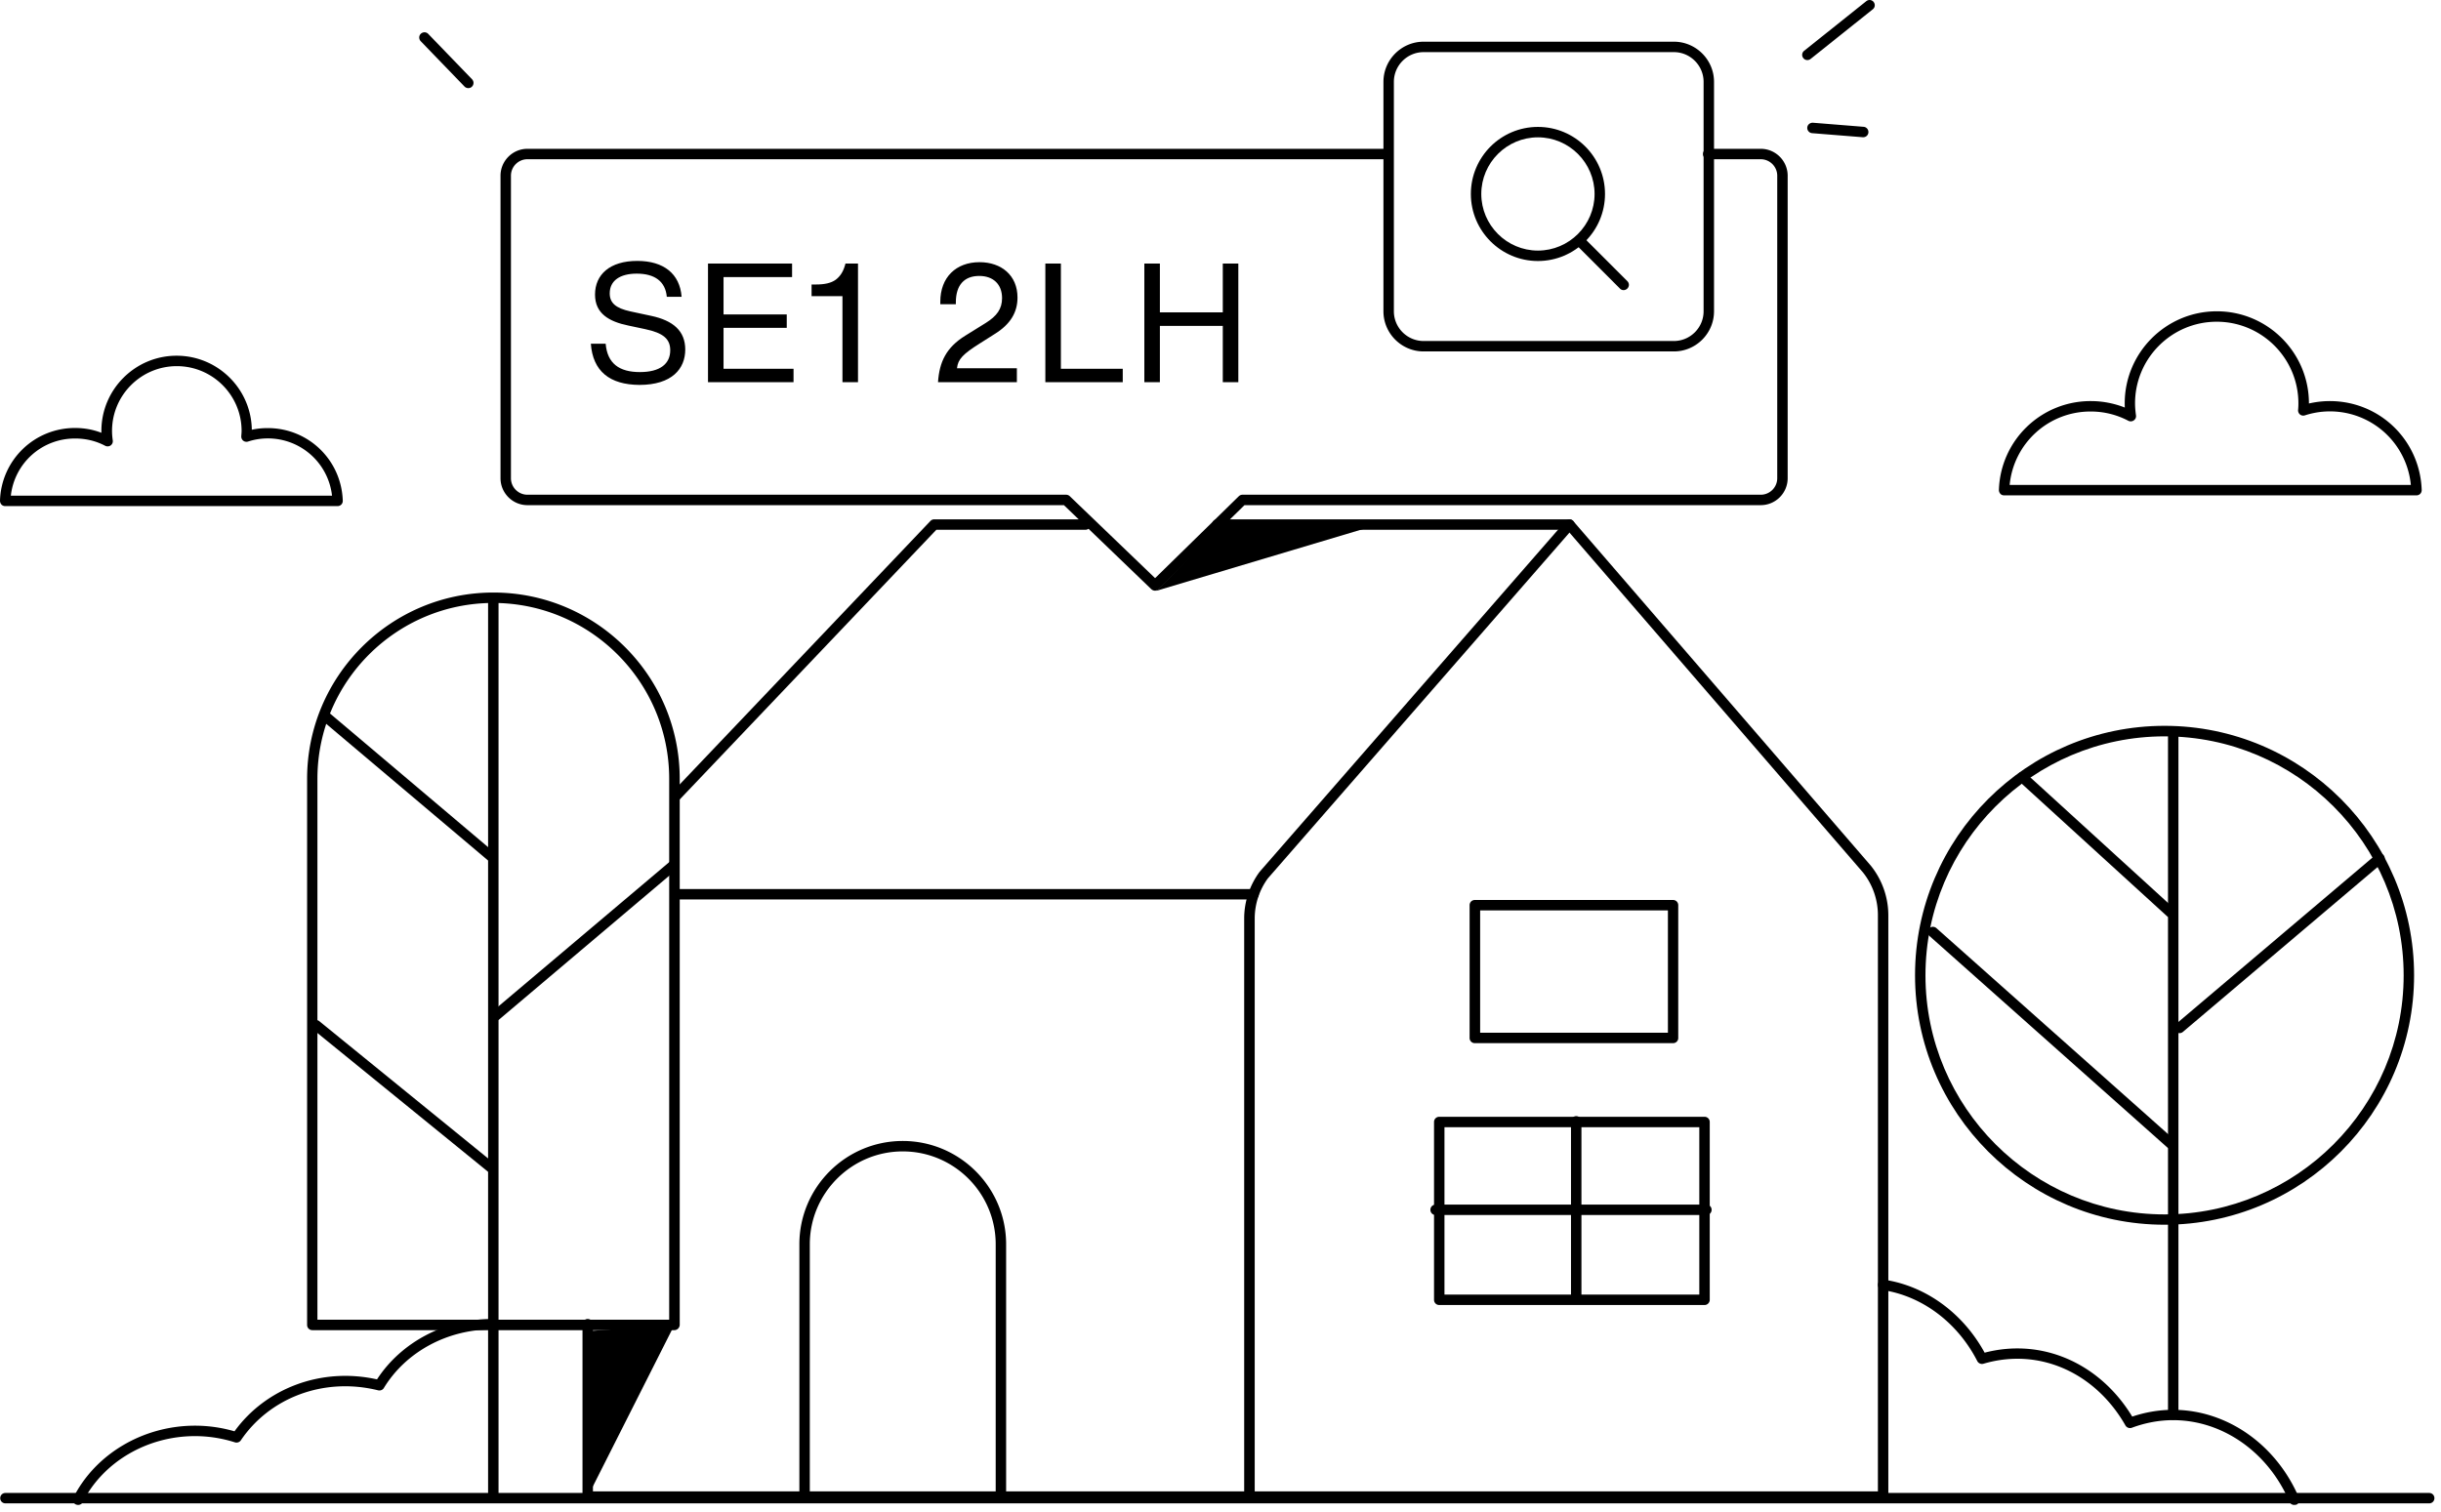<svg xmlns="http://www.w3.org/2000/svg" width="234" height="145" fill="none" viewBox="0 0 234 145"><path fill="#000" d="M207.5 117.439c-13.19 0-23.92-10.73-23.92-23.92S194.31 69.6 207.5 69.6s23.92 10.73 23.92 23.92-10.73 23.92-23.92 23.92m0-46.83c-12.64 0-22.92 10.28-22.92 22.92s10.28 22.92 22.92 22.92 22.92-10.28 22.92-22.92-10.28-22.92-22.92-22.92"/><path fill="#000" d="M208.33 136.129c-.28 0-.5-.22-.5-.5v-65.02c0-.28.22-.5.5-.5s.5.22.5.5v65.02c0 .27-.22.5-.5.5"/><path fill="#000" d="M208.08 87.989c-.12 0-.24-.04-.34-.13l-14.22-12.97c-.2-.19-.22-.5-.03-.71s.5-.22.71-.03l14.22 12.97c.2.19.22.5.03.71-.1.11-.23.16-.37.16m.85 11.08a.506.506 0 0 1-.32-.89l19.17-16.24c.21-.18.53-.15.71.06s.15.53-.06.71l-19.17 16.24q-.15.12-.33.12m-.85 11.08a.46.46 0 0 1-.33-.13l-22.79-20.27a.504.504 0 0 1-.04-.71c.18-.21.5-.22.71-.04l22.79 20.27a.504.504 0 0 1-.34.88m11.85 34.16a.5.5 0 0 1-.46-.3c-2.03-4.76-6.41-7.83-11.15-7.83-1.33 0-2.67.25-3.96.73a.51.51 0 0 1-.61-.22c-2.83-4.98-8.18-7.52-13.61-5.92a.506.506 0 0 1-.59-.25c-1.9-3.71-5.3-6.26-9.1-6.82a.5.5 0 0 1-.42-.57c.04-.27.29-.45.57-.42 3.99.59 7.57 3.19 9.65 7 5.62-1.46 11.11 1.11 14.15 6.13 1.28-.43 2.6-.65 3.92-.65 5.14 0 9.88 3.31 12.07 8.44.11.25-.01.55-.26.66-.07 0-.14.02-.2.02"/><path fill="#000" d="M232.87 144.159H.52c-.28 0-.5-.22-.5-.5s.22-.5.5-.5h232.35c.28 0 .5.22.5.5s-.22.5-.5.5"/><path fill="#000" d="M7.49 144.309c-.08 0-.15-.02-.23-.05a.5.5 0 0 1-.22-.67c2.12-4.18 6.69-6.88 11.65-6.88 1.28 0 2.55.18 3.79.54 2.95-4.08 8.25-6.18 13.66-4.98 2.33-3.58 6.52-5.79 11.03-5.79.28 0 .5.22.5.5s-.22.5-.5.5c-4.29 0-8.26 2.15-10.37 5.61-.11.19-.33.28-.55.23-5.26-1.3-10.43.75-13.16 4.79-.12.18-.35.26-.56.2-1.26-.4-2.55-.6-3.84-.6-4.59 0-8.81 2.48-10.76 6.33-.08.17-.26.27-.44.27m173.03-.3H56.34c-.28 0-.5-.22-.5-.5v-16.53c0-.28.22-.5.5-.5s.5.22.5.5v16.03h123.18v-55.26c0-1.49-.51-2.94-1.44-4.1L150.22 50.8h-33.54c-.28 0-.5-.22-.5-.5s.22-.5.5-.5h33.76a.5.5 0 0 1 .38.17l28.52 33.04a7.62 7.62 0 0 1 1.68 4.74v55.75c0 .28-.23.51-.5.51M64.83 76.79a.504.504 0 0 1-.36-.85l24.72-25.98a.5.5 0 0 1 .36-.16h14.5c.28 0 .5.22.5.5s-.22.5-.5.5H89.76L65.19 76.63a.48.48 0 0 1-.36.16"/><path fill="#000" d="M119.77 143.709c-.28 0-.5-.22-.5-.5v-55.14c0-1.6.53-3.19 1.48-4.47l29.32-33.62c.18-.21.5-.23.71-.05s.23.5.05.71l-29.29 33.59a6.54 6.54 0 0 0-1.26 3.84v55.14c-.01.27-.23.5-.51.5m43.63-18.57h-25.43c-.28 0-.5-.22-.5-.5v-17.05c0-.28.22-.5.5-.5h25.43c.28 0 .5.22.5.5v17.05c0 .27-.22.5-.5.5m-24.93-1h24.43v-16.05h-24.43zm-42.52 19.32c-.28 0-.5-.22-.5-.5v-23.64c0-4.92-4-8.91-8.91-8.91s-8.91 4-8.91 8.91v23.64c0 .28-.22.5-.5.5s-.5-.22-.5-.5v-23.64c0-5.47 4.45-9.91 9.91-9.91s9.91 4.45 9.91 9.91v23.64c0 .28-.22.5-.5.5"/><path fill="#000" d="M110.72 56.639c-.12 0-.25-.05-.35-.14l-8.38-8.06H50.56c-1.42 0-2.58-1.16-2.58-2.58v-29.01c0-1.42 1.16-2.58 2.58-2.58h82.26c.28 0 .5.22.5.5s-.22.5-.5.5H50.56c-.87 0-1.58.71-1.58 1.58v29.01c0 .87.71 1.58 1.58 1.58h51.64c.13 0 .25.05.35.14l8.18 7.86 8.03-7.86a.5.5 0 0 1 .35-.14h49.68c.87 0 1.58-.71 1.58-1.58v-29.01c0-.87-.71-1.58-1.58-1.58h-5.04c-.28 0-.5-.22-.5-.5s.22-.5.5-.5h5.04c1.42 0 2.58 1.16 2.58 2.58v29.01c0 1.42-1.16 2.58-2.58 2.58H119.3l-8.23 8.05a.47.47 0 0 1-.35.15M32.37 48.53H.5c-.14 0-.27-.05-.36-.15a.55.55 0 0 1-.14-.37 7.175 7.175 0 0 1 7.2-6.97c.87 0 1.72.15 2.52.46v-.18c0-3.98 3.24-7.21 7.21-7.21 3.94 0 7.15 3.17 7.21 7.1.5-.11 1.01-.16 1.52-.16 3.91 0 7.07 3.06 7.2 6.97 0 .14-.05.27-.14.36a.5.5 0 0 1-.35.15m-31.33-1h30.79a6.18 6.18 0 0 0-6.16-5.49c-.64 0-1.28.1-1.89.3-.16.05-.33.02-.46-.08s-.2-.27-.19-.43c.01-.17.03-.33.03-.51 0-3.43-2.79-6.21-6.21-6.21-3.43 0-6.21 2.79-6.21 6.21 0 .28.02.57.07.91.03.19-.05.37-.2.48s-.36.12-.52.04c-.89-.47-1.86-.7-2.87-.7a6.16 6.16 0 0 0-6.18 5.48m230.61-.03h-39.53c-.14 0-.27-.05-.36-.15a.54.54 0 0 1-.14-.36 8.787 8.787 0 0 1 8.81-8.53c1.11 0 2.22.21 3.26.62-.01-.14-.01-.27-.01-.4 0-4.87 3.96-8.83 8.83-8.83s8.83 3.96 8.83 8.83v.01c.66-.15 1.33-.23 2-.23 4.78 0 8.65 3.75 8.81 8.53 0 .14-.05.27-.14.36-.1.1-.23.15-.36.15m-39-1h38.46a7.787 7.787 0 0 0-10.16-6.67c-.16.05-.33.02-.46-.08s-.2-.27-.19-.43c.02-.21.03-.42.03-.64 0-4.32-3.51-7.83-7.83-7.83s-7.83 3.51-7.83 7.83c0 .34.03.71.09 1.15.03.19-.05.37-.21.48-.15.11-.36.12-.52.04a7.7 7.7 0 0 0-3.61-.89 7.775 7.775 0 0 0-7.77 7.04m-72.48 39.749H64.81c-.28 0-.5-.22-.5-.5s.22-.5.5-.5h55.36c.28 0 .5.22.5.5s-.23.5-.5.5"/><path fill="#000" d="m110.86 56.65 20.62-6.16h-14.46zM44.89 8.449c-.13 0-.26-.05-.36-.15l-4.2-4.35c-.19-.2-.19-.52.01-.71s.52-.19.71.01l4.2 4.35c.19.2.19.52-.01.71-.1.1-.22.14-.35.14M173.26 5.76c-.15 0-.29-.06-.39-.19a.495.495 0 0 1 .08-.7l5.96-4.76c.22-.17.53-.14.7.08s.14.53-.08.7l-5.96 4.76a.5.5 0 0 1-.31.11m5.35 7.399h-.04l-4.86-.39a.504.504 0 0 1-.46-.54c.02-.28.27-.47.54-.46l4.86.39c.27.02.48.26.46.54-.02.27-.24.46-.5.46M64.65 127.549H29.94c-.28 0-.5-.22-.5-.5v-52.37c0-9.85 8.01-17.86 17.86-17.86s17.86 8.01 17.86 17.86v52.37c-.01.27-.24.5-.51.5m-34.21-1h33.71v-51.87c0-9.29-7.56-16.86-16.86-16.86-9.29 0-16.86 7.56-16.86 16.86v51.87z"/><path fill="#000" d="M47.29 144.009c-.28 0-.5-.22-.5-.5v-86.05c0-.28.22-.5.5-.5s.5.22.5.5v86.05c0 .27-.22.5-.5.5"/><path fill="#000" d="M47.14 82.66a.5.5 0 0 1-.32-.12L30.88 69.08a.494.494 0 0 1-.06-.7c.18-.21.49-.24.7-.06l15.93 13.47c.21.18.24.49.06.7-.08.11-.23.17-.37.17m.37 15.22c-.14 0-.28-.06-.38-.18a.493.493 0 0 1 .06-.7l17.13-14.47c.21-.18.53-.15.7.06.18.21.15.53-.06.7L47.84 97.77c-.1.07-.21.11-.33.11m-.37 14.619c-.11 0-.22-.04-.32-.11l-16.83-13.69a.494.494 0 0 1-.07-.7c.18-.21.49-.25.7-.07l16.83 13.69c.21.17.25.49.07.7-.09.12-.23.18-.38.18m9.2 31.01 8.31-16.46-8.39.6zm104.04-43.48h-19c-.28 0-.5-.22-.5-.5V86.8c0-.28.22-.5.5-.5h19c.28 0 .5.22.5.5v12.74c0 .27-.22.49-.5.49m-18.49-1h18V87.3h-18zm18.57-65.331h-23.99c-2.12 0-3.85-1.73-3.85-3.85v-22c0-2.12 1.73-3.85 3.85-3.85h23.99c2.12 0 3.85 1.73 3.85 3.85v22c0 2.12-1.73 3.85-3.85 3.85m-23.99-28.7c-1.57 0-2.85 1.28-2.85 2.85v22c0 1.57 1.28 2.85 2.85 2.85h23.99c1.57 0 2.85-1.28 2.85-2.85v-22c0-1.57-1.28-2.85-2.85-2.85z"/><path fill="#000" d="M147.43 25.029c-3.54 0-6.43-2.88-6.43-6.43s2.88-6.43 6.43-6.43 6.43 2.88 6.43 6.43-2.89 6.43-6.43 6.43m0-11.86c-2.99 0-5.43 2.44-5.43 5.43s2.44 5.43 5.43 5.43 5.43-2.44 5.43-5.43-2.44-5.43-5.43-5.43"/><path fill="#000" d="M155.64 27.819a.47.47 0 0 1-.35-.15l-4.04-4.04c-.2-.2-.2-.51 0-.71s.51-.2.71 0l4.04 4.04c.2.2.2.51 0 .71q-.165.15-.36.15m-4.54 97.17c-.28 0-.5-.22-.5-.5v-16.96c0-.28.22-.5.5-.5s.5.22.5.5v16.96c0 .27-.22.5-.5.5"/><path fill="#000" d="M163.58 116.509h-25.96c-.28 0-.5-.22-.5-.5s.22-.5.5-.5h25.96c.28 0 .5.22.5.5s-.22.5-.5.5M56.64 32.959h1.42c.16 1.9 1.31 2.72 3.28 2.72 1.95 0 2.91-.8 2.91-2.09 0-1.07-.64-1.66-2.41-2.03l-1.6-.34c-1.85-.38-3.2-1.15-3.2-2.97 0-1.92 1.42-3.23 4.05-3.23 2.53 0 4.08 1.23 4.25 3.44h-1.42c-.13-1.46-1.14-2.22-2.88-2.22-1.63 0-2.59.69-2.59 1.89 0 .91.56 1.42 1.98 1.73l2 .43c2.11.45 3.26 1.45 3.26 3.23 0 1.82-1.25 3.39-4.4 3.39-2.85-.02-4.46-1.32-4.65-3.95m19.43 2.39v1.3h-8.2v-11.38h8.06v1.3h-6.57v3.58h6.06v1.29h-6.06v3.92h6.71zm4.69-6.95H77.8v-1.12h.43c.81 0 1.44-.13 1.89-.46.42-.32.7-.75.88-1.37l.05-.18h1.2v11.38h-1.49zm11.77 3.791 1.98-1.23c1.05-.66 1.55-1.34 1.55-2.37 0-1.34-.85-2.13-2.19-2.13-1.41 0-2.24.85-2.24 2.53v.18h-1.49v-.24c0-2.33 1.5-3.79 3.76-3.79 2.09 0 3.64 1.26 3.64 3.39 0 1.44-.7 2.57-2.16 3.48l-1.42.9c-1.65 1.04-2.13 1.53-2.22 2.4h5.74v1.34h-7.56c.13-1.95.79-3.33 2.61-4.46m15.1 3.159v1.3h-7.42v-11.38h1.49v10.09h5.93zm11.08-10.08v11.38h-1.49v-5.4h-6.03v5.4h-1.49v-11.38h1.49v4.68h6.03v-4.68z"/></svg>